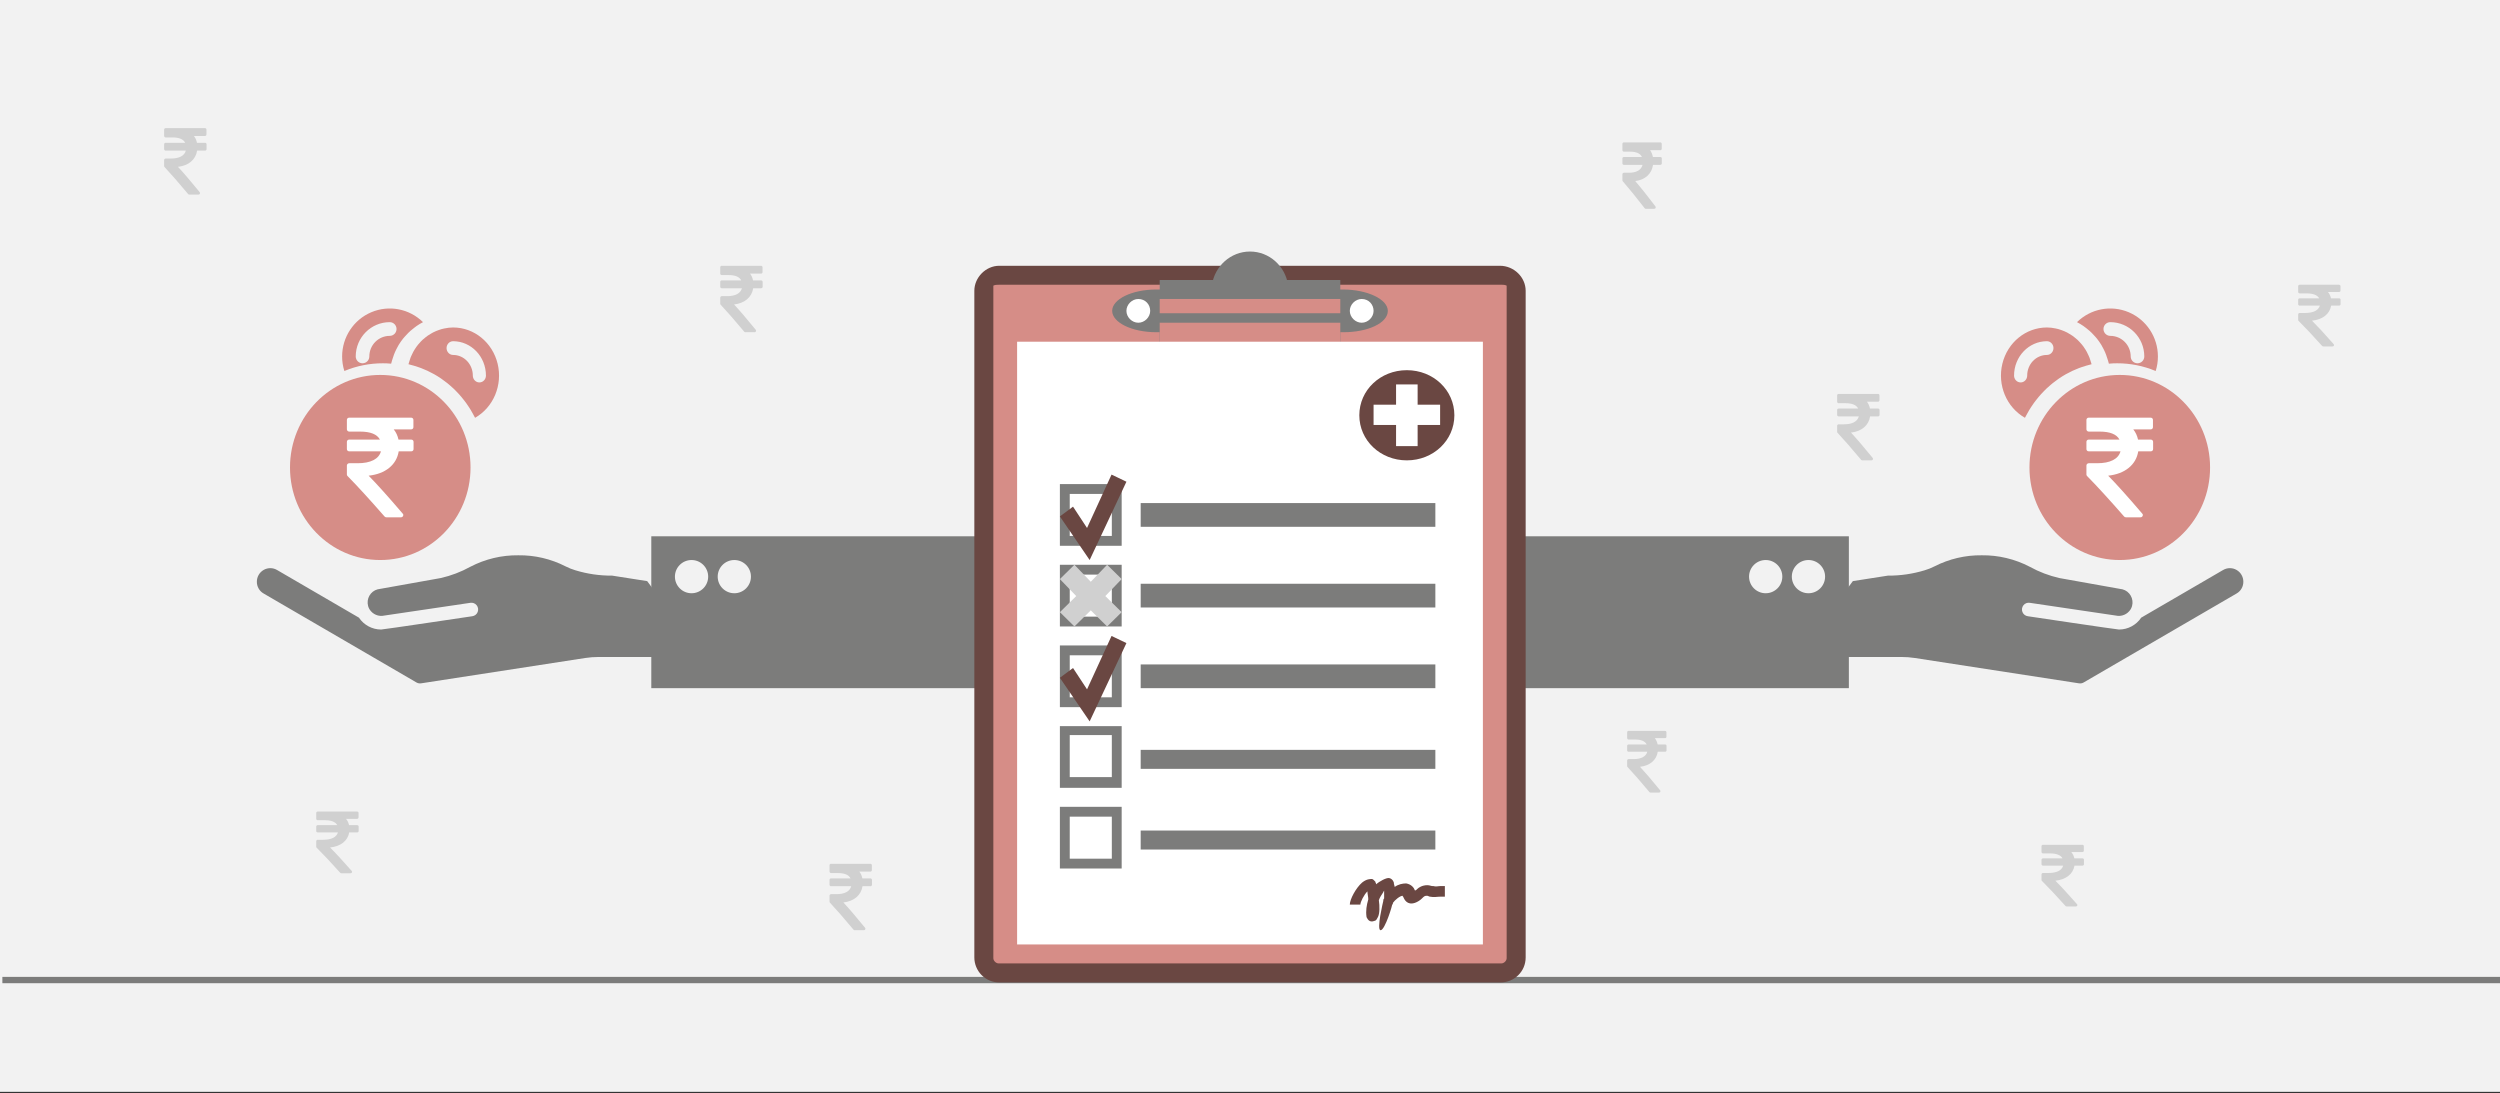 <svg width="526" height="230" xmlns="http://www.w3.org/2000/svg" xmlns:xlink="http://www.w3.org/1999/xlink" overflow="hidden"><rect width="100%" height="100%" fill="#333333" stroke="none"/><defs><clipPath id="clip0"><rect x="0" y="0" width="526" height="230"/></clipPath><clipPath id="clip1"><rect x="69" y="87" width="22" height="22"/></clipPath><clipPath id="clip2"><rect x="69" y="87" width="22" height="22"/></clipPath><clipPath id="clip3"><rect x="69" y="87" width="22" height="22"/></clipPath><clipPath id="clip4"><rect x="435" y="87" width="22" height="22"/></clipPath><clipPath id="clip5"><rect x="435" y="87" width="22" height="22"/></clipPath><clipPath id="clip6"><rect x="435" y="87" width="22" height="22"/></clipPath><clipPath id="clip7"><rect x="149" y="55" width="14" height="15"/></clipPath><clipPath id="clip8"><rect x="149" y="55" width="14" height="15"/></clipPath><clipPath id="clip9"><rect x="149" y="55" width="14" height="15"/></clipPath><clipPath id="clip10"><rect x="32" y="26" width="14" height="15"/></clipPath><clipPath id="clip11"><rect x="32" y="26" width="14" height="15"/></clipPath><clipPath id="clip12"><rect x="32" y="26" width="14" height="15"/></clipPath><clipPath id="clip13"><rect x="64" y="170" width="14" height="14"/></clipPath><clipPath id="clip14"><rect x="64" y="170" width="14" height="14"/></clipPath><clipPath id="clip15"><rect x="64" y="170" width="14" height="14"/></clipPath><clipPath id="clip16"><rect x="172" y="181" width="14" height="15"/></clipPath><clipPath id="clip17"><rect x="172" y="181" width="14" height="15"/></clipPath><clipPath id="clip18"><rect x="172" y="181" width="14" height="15"/></clipPath><clipPath id="clip19"><rect x="339" y="29" width="13" height="15"/></clipPath><clipPath id="clip20"><rect x="339" y="29" width="13" height="15"/></clipPath><clipPath id="clip21"><rect x="339" y="29" width="13" height="15"/></clipPath><clipPath id="clip22"><rect x="384" y="82" width="14" height="15"/></clipPath><clipPath id="clip23"><rect x="384" y="82" width="14" height="15"/></clipPath><clipPath id="clip24"><rect x="384" y="82" width="14" height="15"/></clipPath><clipPath id="clip25"><rect x="481" y="59" width="14" height="14"/></clipPath><clipPath id="clip26"><rect x="481" y="59" width="14" height="14"/></clipPath><clipPath id="clip27"><rect x="481" y="59" width="14" height="14"/></clipPath><clipPath id="clip28"><rect x="340" y="153" width="13" height="14"/></clipPath><clipPath id="clip29"><rect x="340" y="153" width="13" height="14"/></clipPath><clipPath id="clip30"><rect x="340" y="153" width="13" height="14"/></clipPath><clipPath id="clip31"><rect x="427" y="177" width="14" height="14"/></clipPath><clipPath id="clip32"><rect x="427" y="177" width="14" height="14"/></clipPath><clipPath id="clip33"><rect x="427" y="177" width="14" height="14"/></clipPath></defs><g clip-path="url(#clip0)"><rect x="0" y="0" width="526" height="229.667" fill="#FFFFFF"/><rect x="0" y="0" width="526" height="229.667" fill="#F2F2F2"/><path d="M0.5 206.201 526.5 206.201" stroke="#7C7C7B" stroke-width="1.333" stroke-miterlimit="8" fill="none" fill-rule="evenodd"/><path d="M0 19.472C-4.83091e-15 8.718 8.494 0 18.973 0 29.451-4.95803e-15 37.945 8.718 37.945 19.472 37.945 30.226 29.451 38.944 18.973 38.944 8.494 38.944-7.24636e-15 30.226 0 19.472Z" fill="#D68D87" fill-rule="evenodd" transform="matrix(-1.001 0 0 1 99 78.886)"/><g clip-path="url(#clip1)"><g clip-path="url(#clip2)"><g clip-path="url(#clip3)"><path d="M17.038 4.751C16.948 4.661 16.834 4.617 16.695 4.617L14.149 4.617C13.98 3.793 13.662 3.078 13.195 2.472L16.665 2.472C16.805 2.472 16.919 2.428 17.008 2.339 17.097 2.249 17.142 2.135 17.142 1.996L17.142 0.477C17.142 0.337 17.097 0.223 17.008 0.134 16.918 0.045 16.805 0 16.665 0L4.274 0C4.135 0 4.021 0.045 3.932 0.134 3.843 0.223 3.798 0.337 3.798 0.477L3.798 2.457C3.798 2.586 3.845 2.698 3.939 2.792 4.034 2.887 4.145 2.934 4.274 2.934L6.434 2.934C8.529 2.934 9.859 3.495 10.425 4.617L4.274 4.617C4.135 4.617 4.021 4.661 3.932 4.751 3.843 4.84 3.798 4.954 3.798 5.093L3.798 6.612C3.798 6.751 3.842 6.866 3.932 6.955 4.021 7.044 4.135 7.089 4.274 7.089L10.634 7.089C10.415 7.903 9.906 8.523 9.107 8.95 8.308 9.377 7.253 9.591 5.942 9.591L4.274 9.591C4.145 9.591 4.034 9.638 3.939 9.732 3.845 9.827 3.798 9.938 3.798 10.067L3.798 11.959C3.798 12.088 3.842 12.197 3.932 12.287 5.838 14.312 8.31 17.146 11.348 20.791 11.438 20.91 11.562 20.969 11.721 20.969L14.625 20.969C14.834 20.969 14.978 20.88 15.057 20.701 15.156 20.523 15.137 20.354 14.997 20.195 12.098 16.64 9.82 13.979 8.162 12.212 9.849 12.014 11.22 11.467 12.272 10.574 13.324 9.681 13.965 8.519 14.193 7.089L16.695 7.089C16.834 7.089 16.948 7.044 17.038 6.955 17.127 6.866 17.172 6.752 17.172 6.613L17.172 5.094C17.172 4.954 17.127 4.84 17.038 4.751Z" fill="#FFFFFF" transform="matrix(1.049 0 0 1 69 87.873)"/></g></g></g><path d="M1.806 4.029C2.091 4.241 2.361 4.462 2.624 4.693 2.791 4.836 2.95 4.989 3.107 5.146 3.366 5.399 3.609 5.665 3.845 5.94 3.968 6.084 4.097 6.22 4.215 6.372 4.547 6.794 4.854 7.237 5.132 7.697 5.194 7.801 5.245 7.912 5.305 8.018 5.519 8.399 5.718 8.79 5.895 9.194 5.969 9.364 6.038 9.536 6.103 9.71 6.246 10.082 6.373 10.462 6.483 10.848 6.531 11.017 6.583 11.183 6.626 11.353 6.646 11.438 6.677 11.519 6.696 11.606L6.764 11.606C7.31 11.554 7.865 11.529 8.423 11.529 11.172 11.524 13.896 12.062 16.441 13.116L16.531 13.152C16.846 12.162 17.004 11.127 17 10.087 16.996 6.026 14.581 2.363 10.871 0.79 7.162-0.784 2.879 0.038 0 2.875 0.454 3.111 0.894 3.374 1.316 3.664 1.485 3.777 1.642 3.905 1.806 4.029ZM6.993 2.875C10.938 2.88 14.136 6.106 14.141 10.087 14.141 10.883 13.501 11.529 12.711 11.529 11.922 11.529 11.282 10.883 11.282 10.087 11.282 7.697 9.362 5.76 6.993 5.76 6.204 5.76 5.564 5.114 5.564 4.317 5.564 3.521 6.204 2.875 6.993 2.875Z" fill="#D68D87" fill-rule="evenodd" transform="matrix(-1.001 0 0 1 89 64.906)"/><path d="M5.041 19.006C5.069 18.951 5.103 18.898 5.129 18.841 5.226 18.647 5.334 18.461 5.437 18.27 5.604 17.959 5.774 17.65 5.956 17.348 6.079 17.145 6.209 16.949 6.335 16.751 6.518 16.472 6.703 16.196 6.896 15.925 7.034 15.727 7.183 15.535 7.329 15.348 7.528 15.09 7.732 14.836 7.94 14.588 8.098 14.402 8.257 14.219 8.418 14.037 8.638 13.795 8.862 13.56 9.092 13.329 9.26 13.16 9.425 12.991 9.598 12.828 9.843 12.596 10.096 12.375 10.351 12.157 10.522 12.012 10.689 11.859 10.864 11.723 11.153 11.492 11.45 11.275 11.75 11.06 11.905 10.949 12.055 10.83 12.212 10.723 12.675 10.409 13.148 10.112 13.635 9.837 14.092 9.579 14.556 9.344 15.027 9.123 15.18 9.052 15.336 8.992 15.491 8.923 15.812 8.779 16.134 8.644 16.457 8.52 16.644 8.449 16.835 8.389 17.024 8.323 17.325 8.219 17.627 8.118 17.932 8.034 18.133 7.975 18.336 7.921 18.54 7.869 18.705 7.828 18.866 7.775 19.031 7.737 19.031 7.713 19.031 7.687 19.019 7.662 18.986 7.527 18.938 7.399 18.899 7.264 18.812 6.956 18.72 6.65 18.605 6.353 18.543 6.192 18.467 6.035 18.395 5.877 18.282 5.622 18.165 5.367 18.031 5.123 17.943 4.963 17.846 4.808 17.755 4.651 17.617 4.425 17.468 4.203 17.311 3.988 17.202 3.844 17.087 3.699 16.97 3.554 16.802 3.351 16.625 3.154 16.442 2.964 16.315 2.835 16.189 2.703 16.055 2.579 15.857 2.396 15.641 2.225 15.433 2.058 15.295 1.952 15.157 1.84 15.019 1.741 14.776 1.571 14.519 1.421 14.26 1.273 14.132 1.201 14.009 1.119 13.877 1.051 13.475 0.846 13.059 0.671 12.635 0.526 12.268 0.39 11.89 0.284 11.507 0.21 10.897 0.074 10.276 0.004 9.653 0 5.237 0.004 1.386 3.143 0.299 7.626-0.789 12.109 1.164 16.794 5.041 19.006ZM9.653 2.891C10.415 2.891 11.033 3.538 11.033 4.337 11.033 5.135 10.415 5.782 9.653 5.782 7.367 5.782 5.513 7.724 5.513 10.119 5.513 10.917 4.896 11.564 4.134 11.564 3.372 11.564 2.754 10.917 2.754 10.119 2.759 6.129 5.844 2.896 9.653 2.891Z" fill="#D68D87" fill-rule="evenodd" transform="matrix(-1.001 0 0 1 105 68.9)"/><path d="M19.182 4.281 11.822 5.436 0 21.399 22.063 21.399C22.994 21.399 23.924 21.47 24.844 21.611L59.303 26.936C59.642 26.999 59.992 26.941 60.292 26.773L92.45 8.038C93.331 7.533 93.871 6.587 93.864 5.565 93.865 4.544 93.325 3.6 92.448 3.09 91.571 2.58 90.491 2.582 89.616 3.096L72.405 13.126C71.361 14.684 69.619 15.618 67.755 15.622L67.741 15.622C67.273 15.622 48.599 12.826 48.599 12.826 48.088 12.765 47.65 12.429 47.455 11.948 47.26 11.467 47.34 10.918 47.663 10.513 47.986 10.109 48.502 9.914 49.009 10.005L67.024 12.676C68.254 12.973 69.533 12.438 70.193 11.351L70.201 11.351 70.201 11.34C70.325 11.13 70.42 10.904 70.483 10.668 70.68 9.935 70.579 9.155 70.204 8.498 69.83 7.84 69.21 7.361 68.484 7.165L55.232 4.794C53.051 4.301 50.949 3.5 48.988 2.415 45.874 0.789 42.41-0.04 38.904 0.002 35.459-0.042 32.055 0.756 28.983 2.328 28.319 2.669 27.625 2.947 26.911 3.157 24.405 3.923 21.8 4.301 19.182 4.281Z" fill="#7C7C7B" fill-rule="evenodd" transform="matrix(-1.001 0 0 1 148 116.831)"/><rect x="0" y="0" width="76.889" height="31.954" fill="#7C7C7B" transform="matrix(-1.001 0 0 1 214 112.836)"/><path d="M0 3.495C-8.89904e-16 1.565 1.565 0 3.495 0 5.425 -8.89904e-16 6.99 1.565 6.99 3.495 6.99 5.425 5.425 6.99 3.495 6.99 1.565 6.99-1.33486e-15 5.425 0 3.495Z" fill="#F2F2F2" fill-rule="evenodd" transform="matrix(-1.001 0 0 1 149 117.829)"/><path d="M0 3.495C-8.89904e-16 1.565 1.565 0 3.495 0 5.425 -8.89904e-16 6.99 1.565 6.99 3.495 6.99 5.425 5.425 6.99 3.495 6.99 1.565 6.99-1.33486e-15 5.425 0 3.495Z" fill="#F2F2F2" fill-rule="evenodd" transform="matrix(-1.001 0 0 1 158 117.829)"/><path d="M427 98.358C427 87.603 435.507 78.886 446 78.886 456.493 78.886 465 87.603 465 98.358 465 109.111 456.493 117.829 446 117.829 435.507 117.829 427 109.111 427 98.358Z" fill="#D68D87" fill-rule="evenodd"/><g clip-path="url(#clip4)"><g clip-path="url(#clip5)"><g clip-path="url(#clip6)"><path d="M17.038 4.751C16.948 4.661 16.834 4.617 16.695 4.617L14.149 4.617C13.98 3.793 13.662 3.078 13.195 2.472L16.665 2.472C16.805 2.472 16.919 2.428 17.008 2.339 17.097 2.249 17.142 2.135 17.142 1.996L17.142 0.477C17.142 0.337 17.097 0.223 17.008 0.134 16.918 0.045 16.805 0 16.665 0L4.274 0C4.135 0 4.021 0.045 3.932 0.134 3.843 0.223 3.798 0.337 3.798 0.477L3.798 2.457C3.798 2.586 3.845 2.698 3.939 2.792 4.034 2.887 4.145 2.934 4.274 2.934L6.434 2.934C8.529 2.934 9.859 3.495 10.425 4.617L4.274 4.617C4.135 4.617 4.021 4.661 3.932 4.751 3.843 4.84 3.798 4.954 3.798 5.093L3.798 6.612C3.798 6.751 3.842 6.866 3.932 6.955 4.021 7.044 4.135 7.089 4.274 7.089L10.634 7.089C10.415 7.903 9.906 8.523 9.107 8.95 8.308 9.377 7.253 9.591 5.942 9.591L4.274 9.591C4.145 9.591 4.034 9.638 3.939 9.732 3.845 9.827 3.798 9.938 3.798 10.067L3.798 11.959C3.798 12.088 3.842 12.197 3.932 12.287 5.838 14.312 8.31 17.146 11.348 20.791 11.438 20.91 11.562 20.969 11.721 20.969L14.625 20.969C14.834 20.969 14.978 20.88 15.057 20.701 15.156 20.523 15.137 20.354 14.997 20.195 12.098 16.64 9.82 13.979 8.162 12.212 9.849 12.014 11.22 11.467 12.272 10.574 13.324 9.681 13.965 8.519 14.193 7.089L16.695 7.089C16.834 7.089 16.948 7.044 17.038 6.955 17.127 6.866 17.172 6.752 17.172 6.613L17.172 5.094C17.172 4.954 17.127 4.84 17.038 4.751Z" fill="#FFFFFF" transform="matrix(1.049 0 0 1 435 87.873)"/></g></g></g><path d="M438.808 68.934C439.094 69.147 439.365 69.368 439.628 69.599 439.795 69.742 439.955 69.895 440.112 70.052 440.371 70.305 440.615 70.571 440.851 70.846 440.974 70.99 441.103 71.126 441.221 71.278 441.553 71.7 441.861 72.142 442.139 72.603 442.202 72.707 442.252 72.818 442.312 72.924 442.527 73.305 442.726 73.696 442.904 74.1 442.978 74.27 443.047 74.442 443.111 74.616 443.255 74.989 443.382 75.368 443.492 75.754 443.541 75.923 443.592 76.089 443.636 76.259 443.655 76.344 443.687 76.425 443.706 76.512L443.774 76.512C444.321 76.46 444.876 76.435 445.435 76.435 448.188 76.43 450.917 76.968 453.464 78.022L453.555 78.058C453.87 77.068 454.029 76.033 454.024 74.993 454.02 70.932 451.602 67.269 447.887 65.696 444.172 64.121 439.883 64.943 437 67.781 437.455 68.017 437.896 68.28 438.318 68.57 438.487 68.682 438.645 68.811 438.808 68.934ZM444.003 67.781C447.954 67.786 451.156 71.011 451.161 74.993 451.161 75.789 450.52 76.435 449.73 76.435 448.939 76.435 448.298 75.789 448.298 74.993 448.298 72.603 446.375 70.666 444.003 70.666 443.213 70.666 442.572 70.02 442.572 69.223 442.572 68.427 443.213 67.781 444.003 67.781Z" fill="#D68D87" fill-rule="evenodd"/><path d="M426.049 87.906C426.076 87.851 426.11 87.798 426.137 87.742 426.234 87.547 426.342 87.361 426.445 87.171 426.613 86.859 426.783 86.55 426.965 86.248 427.088 86.045 427.218 85.849 427.345 85.651 427.528 85.372 427.712 85.096 427.906 84.826 428.044 84.627 428.193 84.435 428.34 84.248 428.539 83.99 428.743 83.736 428.952 83.488 429.11 83.302 429.269 83.119 429.43 82.938 429.65 82.695 429.875 82.46 430.105 82.23 430.273 82.06 430.439 81.891 430.612 81.728 430.857 81.496 431.11 81.275 431.366 81.057 431.537 80.913 431.705 80.76 431.88 80.623 432.169 80.392 432.467 80.175 432.767 79.96 432.922 79.849 433.072 79.73 433.23 79.623 433.693 79.31 434.167 79.012 434.654 78.737 435.112 78.48 435.578 78.244 436.049 78.023 436.202 77.952 436.359 77.892 436.513 77.823 436.835 77.679 437.157 77.544 437.481 77.42 437.668 77.35 437.859 77.289 438.048 77.223 438.35 77.12 438.652 77.019 438.958 76.935 439.16 76.875 439.363 76.822 439.567 76.769 439.732 76.728 439.893 76.675 440.059 76.637 440.059 76.613 440.059 76.587 440.047 76.563 440.014 76.427 439.965 76.299 439.926 76.164 439.839 75.856 439.747 75.55 439.632 75.253 439.57 75.092 439.494 74.935 439.422 74.778 439.309 74.522 439.191 74.267 439.057 74.023 438.969 73.863 438.872 73.708 438.781 73.552 438.643 73.325 438.494 73.103 438.336 72.888 438.227 72.744 438.112 72.599 437.994 72.455 437.826 72.251 437.65 72.054 437.465 71.865 437.338 71.735 437.212 71.603 437.079 71.479 436.88 71.296 436.664 71.125 436.455 70.958 436.317 70.852 436.179 70.74 436.041 70.641 435.797 70.471 435.54 70.321 435.281 70.174 435.152 70.102 435.029 70.019 434.897 69.951 434.494 69.746 434.078 69.571 433.653 69.426 433.285 69.29 432.908 69.184 432.524 69.11 431.913 68.974 431.291 68.904 430.667 68.9 426.245 68.904 422.388 72.043 421.299 76.526 420.209 81.009 422.166 85.695 426.049 87.906ZM430.667 71.791C431.43 71.791 432.049 72.438 432.049 73.237 432.049 74.035 431.43 74.682 430.667 74.682 428.378 74.682 426.521 76.624 426.521 79.019 426.521 79.817 425.903 80.464 425.14 80.464 424.376 80.464 423.758 79.817 423.758 79.019 423.763 75.029 426.853 71.796 430.667 71.791Z" fill="#D68D87" fill-rule="evenodd"/><path d="M397.21 121.112 389.839 122.266 378 138.23 400.095 138.23C401.028 138.23 401.958 138.301 402.88 138.442L437.389 143.767C437.728 143.83 438.079 143.772 438.38 143.603L470.584 124.869C471.466 124.363 472.007 123.417 472 122.396 472.001 121.375 471.46 120.431 470.582 119.921 469.704 119.411 468.622 119.413 467.746 119.926L450.51 129.956C449.465 131.514 447.72 132.449 445.854 132.453L445.839 132.453C445.37 132.453 426.67 129.657 426.67 129.657 426.158 129.596 425.719 129.26 425.524 128.779 425.329 128.298 425.409 127.748 425.733 127.344 426.056 126.94 426.572 126.745 427.08 126.835L445.122 129.507C446.353 129.804 447.633 129.269 448.295 128.182L448.302 128.182 448.302 128.17C448.427 127.961 448.522 127.734 448.585 127.498 448.782 126.766 448.681 125.985 448.306 125.329 447.931 124.671 447.311 124.192 446.584 123.996L433.312 121.625C431.128 121.131 429.023 120.33 427.059 119.246 423.94 117.619 420.471 116.791 416.96 116.832 413.511 116.789 410.102 117.587 407.025 119.159 406.36 119.5 405.665 119.777 404.95 119.988 402.441 120.753 399.831 121.132 397.21 121.112Z" fill="#7C7C7B" fill-rule="evenodd"/><rect x="312" y="112.836" width="77" height="31.954" fill="#7C7C7B"/><path d="M377 121.324C377 119.394 378.567 117.829 380.5 117.829 382.433 117.829 384 119.394 384 121.324 384 123.254 382.433 124.819 380.5 124.819 378.567 124.819 377 123.254 377 121.324Z" fill="#F2F2F2" fill-rule="evenodd"/><path d="M368 121.324C368 119.394 369.567 117.829 371.5 117.829 373.433 117.829 375 119.394 375 121.324 375 123.254 373.433 124.819 371.5 124.819 369.567 124.819 368 123.254 368 121.324Z" fill="#F2F2F2" fill-rule="evenodd"/><path d="M321 201.436C321 204.444 318.568 206.7 315.761 206.7L210.239 206.7C207.245 206.7 205 204.257 205 201.436L205 61.183C205 58.363 207.432 55.919 210.239 55.919L315.574 55.919C318.568 55.919 321 58.363 321 61.183L321 201.436Z" fill="#6A4742" fill-rule="evenodd"/><path d="M316.061 59.913 210.127 59.913C209.751 59.913 209.376 59.913 209 60.096L209 201.608C209 202.157 209.563 202.706 210.127 202.706L315.873 202.706C316.437 202.706 317 202.157 317 201.608L317 60.096C316.625 59.913 316.249 59.913 316.061 59.913Z" fill="#D68D87" fill-rule="evenodd"/><path d="M292 65.405C292 67.998 287.724 69.899 282.705 69.899L243.295 69.899C238.09 69.899 234 67.825 234 65.405 234 62.986 238.09 60.912 243.295 60.912L282.519 60.912C287.724 60.912 292 62.986 292 65.405Z" fill="#7C7C7B" fill-rule="evenodd"/><path d="M242 65.405C242 66.737 240.834 67.902 239.5 67.902 238.167 67.902 237 66.737 237 65.405 237 64.074 238.167 62.909 239.5 62.909 241 62.909 242 64.074 242 65.405Z" fill="#FFFFFF" fill-rule="evenodd"/><path d="M241 65.405C241 66.261 240.357 66.903 239.5 66.903 238.643 66.903 238 66.261 238 65.405 238 64.549 238.643 63.907 239.5 63.907 240.357 64.121 241 64.763 241 65.405Z" fill="#FFFFFF" fill-rule="evenodd"/><path d="M289 65.405C289 66.737 287.834 67.902 286.5 67.902 285.167 67.902 284 66.737 284 65.405 284 64.074 285.167 62.909 286.5 62.909 288 62.909 289 64.074 289 65.405Z" fill="#FFFFFF" fill-rule="evenodd"/><path d="M288 65.405C288 66.261 287.357 66.903 286.5 66.903 285.643 66.903 285 66.261 285 65.405 285 64.549 285.643 63.907 286.5 63.907 287.357 64.121 288 64.763 288 65.405Z" fill="#FFFFFF" fill-rule="evenodd"/><path d="M271 59.913C270.415 56.03 267.098 52.923 263 52.923 258.903 52.923 255.585 56.03 255 59.913L271 59.913Z" fill="#7C7C7B" fill-rule="evenodd"/><path d="M244 58.915 282 58.915 282 72.894 244 72.894Z" fill="#7C7C7B" fill-rule="evenodd"/><path d="M244 62.909 282 62.909 282 65.905 244 65.905Z" fill="#D68D87" fill-rule="evenodd"/><path d="M244 67.902 282 67.902 282 72.894 244 72.894Z" fill="#D68D87" fill-rule="evenodd"/><path d="M214 71.896 312 71.896 312 198.712 214 198.712Z" fill="#FFFFFF" fill-rule="evenodd"/><path d="M306 87.373C306 92.664 301.577 96.86 296 96.86 290.423 96.86 286 92.664 286 87.373 286 82.083 290.423 77.887 296 77.887 301.577 77.887 306 82.083 306 87.373Z" fill="#6A4742" fill-rule="evenodd"/><path d="M303 85.148 298.268 85.148 298.268 80.883 293.732 80.883 293.732 85.148 289 85.148 289 89.413 293.732 89.413 293.732 93.864 298.268 93.864 298.268 89.413 303 89.413Z" fill="#FFFFFF" fill-rule="evenodd"/><path d="M236 114.834 223 114.834 223 101.852 236 101.852 236 114.834ZM225.073 112.764 233.928 112.764 233.928 103.922 225.073 103.922 225.073 112.764Z" fill="#7C7C7B" fill-rule="evenodd"/><path d="M240 105.847 302 105.847 302 110.84 240 110.84Z" fill="#7C7C7B" fill-rule="evenodd"/><path d="M236 131.809 223 131.809 223 118.828 236 118.828 236 131.809ZM225.073 129.74 233.928 129.74 233.928 120.897 225.073 120.897 225.073 129.74Z" fill="#7C7C7B" fill-rule="evenodd"/><path d="M240 122.822 302 122.822 302 127.815 240 127.815Z" fill="#7C7C7B" fill-rule="evenodd"/><path d="M236 148.785 223 148.785 223 135.803 236 135.803 236 148.785ZM225.073 146.715 233.928 146.715 233.928 137.873 225.073 137.873 225.073 146.715Z" fill="#7C7C7B" fill-rule="evenodd"/><path d="M240 139.797 302 139.797 302 144.79 240 144.79Z" fill="#7C7C7B" fill-rule="evenodd"/><path d="M236 165.76 223 165.76 223 152.779 236 152.779 236 165.76ZM225.073 163.502 233.928 163.502 233.928 154.66 225.073 154.66 225.073 163.502Z" fill="#7C7C7B" fill-rule="evenodd"/><path d="M240 157.771 302 157.771 302 161.766 240 161.766Z" fill="#7C7C7B" fill-rule="evenodd"/><path d="M236 182.735 223 182.735 223 169.754 236 169.754 236 182.735ZM225.073 180.666 233.928 180.666 233.928 171.824 225.073 171.824 225.073 180.666Z" fill="#7C7C7B" fill-rule="evenodd"/><path d="M240 174.747 302 174.747 302 178.741 240 178.741Z" fill="#7C7C7B" fill-rule="evenodd"/><path d="M229.263 117.829 223 108.655 225.763 106.596 228.711 111.089 233.868 99.855 237 101.353Z" fill="#6A4742" fill-rule="evenodd"/><path d="M236 121.838 232.941 118.828 229.5 122.402 226.059 118.828 223 121.838 226.441 125.413 223 128.799 226.059 131.809 229.5 128.423 232.941 131.809 236 128.799 232.559 125.413Z" fill="#D0D0D0" fill-rule="evenodd"/><path d="M229.263 151.78 223 142.606 225.763 140.546 228.711 145.04 233.868 133.806 237 135.304Z" fill="#6A4742" fill-rule="evenodd"/><path d="M290.482 195.717C289.556 195.717 291.037 189.586 291.037 189.586 291.037 189.401 291.037 189.215 291.222 189.029 291.222 188.843 291.222 188.286 291.222 187.357 291.222 187.543 291.037 187.543 291.037 187.729 290.667 188.286 290.296 188.843 290.111 189.401 290.296 190.701 290.296 192.187 289.926 192.93 289.556 193.487 289.741 193.673 288.815 193.859 287.889 194.045 287.518 192.93 287.518 192.93 287.333 191.63 287.518 190.515 287.889 189.215 287.889 188.657 287.704 188.1 287.704 187.543 286.963 188.286 286.222 189.772 286.222 190.329L284 190.329C284 189.215 285.296 186.8 286.593 185.685 287.518 184.942 288.259 184.942 288.63 184.942 288.63 184.942 288.815 184.942 289 185.128 289.185 185.314 289.37 185.499 289.37 185.499 289.37 185.685 289.556 185.871 289.556 186.057 290.111 185.499 291.778 184.571 292.333 184.756 293.074 184.942 293.259 185.685 293.259 185.685 293.259 186.057 293.445 186.428 293.445 186.614 294.185 186.057 295.111 185.871 295.852 185.871 296.963 186.057 297.518 186.8 297.704 187.357 297.704 187.357 297.704 187.357 297.704 187.357 297.889 187.357 298.074 187.171 298.259 186.986 298.445 186.8 299.185 186.243 300.296 186.243 300.852 186.243 301.037 186.428 301.407 186.428 301.407 186.428 301.407 186.428 301.593 186.428 302.148 186.614 302.519 186.428 303.074 186.428 303.445 186.428 303.63 186.428 304 186.428L304 188.657C303.63 188.657 303.445 188.657 303.074 188.657 302.334 188.657 301.778 188.843 300.852 188.657 300.667 188.657 300.482 188.472 300.296 188.472 300.111 188.472 300.111 188.472 300.111 188.472 299.741 188.472 299.556 188.657 299.185 189.029 298.815 189.401 298.259 189.772 297.704 189.958 296.037 190.515 295.482 189.215 295.296 188.843 295.296 188.657 295.111 188.657 295.111 188.472 294.556 188.472 293.445 189.401 293.074 189.958 293.074 190.144 293.074 190.329 292.889 190.329 293.074 190.144 291.407 195.717 290.482 195.717Z" fill="#6A4742" fill-rule="evenodd"/><g clip-path="url(#clip7)"><g clip-path="url(#clip8)"><g clip-path="url(#clip9)"><path d="M11.358 3.167C11.299 3.108 11.223 3.078 11.13 3.078L9.432 3.078C9.32 2.529 9.108 2.052 8.797 1.648L11.11 1.648C11.203 1.648 11.279 1.618 11.339 1.559 11.398 1.499 11.428 1.423 11.428 1.331L11.428 0.318C11.428 0.225 11.398 0.149 11.339 0.089 11.279 0.03 11.203 0 11.11 0L2.85 0C2.757 0 2.681 0.03 2.621 0.089 2.562 0.149 2.532 0.225 2.532 0.318L2.532 1.638C2.532 1.724 2.563 1.799 2.626 1.862 2.689 1.924 2.764 1.956 2.85 1.956L4.289 1.956C5.686 1.956 6.573 2.33 6.95 3.078L2.85 3.078C2.757 3.078 2.681 3.107 2.621 3.167 2.562 3.227 2.532 3.303 2.532 3.395L2.532 4.408C2.532 4.501 2.562 4.577 2.621 4.636 2.681 4.696 2.757 4.726 2.85 4.726L7.089 4.726C6.944 5.269 6.604 5.682 6.071 5.967 5.538 6.252 4.835 6.394 3.962 6.394L2.85 6.394C2.764 6.394 2.689 6.425 2.626 6.488 2.563 6.551 2.532 6.626 2.532 6.712L2.532 7.973C2.532 8.059 2.562 8.132 2.621 8.191 3.892 9.541 5.54 11.431 7.566 13.861 7.625 13.94 7.708 13.98 7.814 13.98L9.75 13.98C9.889 13.98 9.985 13.92 10.038 13.801 10.104 13.682 10.091 13.569 9.998 13.463 8.066 11.094 6.546 9.32 5.441 8.141 6.566 8.009 7.48 7.645 8.181 7.049 8.883 6.454 9.31 5.679 9.462 4.726L11.13 4.726C11.223 4.726 11.299 4.696 11.358 4.637 11.418 4.577 11.448 4.501 11.448 4.408L11.448 3.396C11.448 3.303 11.418 3.227 11.358 3.167Z" fill="#D0D0D0" transform="matrix(1.001 0 0 1 149 55.919)"/></g></g></g><g clip-path="url(#clip10)"><g clip-path="url(#clip11)"><g clip-path="url(#clip12)"><path d="M11.358 3.167C11.299 3.108 11.223 3.078 11.13 3.078L9.432 3.078C9.32 2.529 9.108 2.052 8.797 1.648L11.11 1.648C11.203 1.648 11.279 1.618 11.339 1.559 11.398 1.499 11.428 1.423 11.428 1.331L11.428 0.318C11.428 0.225 11.398 0.149 11.339 0.089 11.279 0.03 11.203 0 11.11 0L2.85 0C2.757 0 2.681 0.03 2.621 0.089 2.562 0.149 2.532 0.225 2.532 0.318L2.532 1.638C2.532 1.724 2.563 1.799 2.626 1.862 2.689 1.924 2.764 1.956 2.85 1.956L4.289 1.956C5.686 1.956 6.573 2.33 6.95 3.078L2.85 3.078C2.757 3.078 2.681 3.107 2.621 3.167 2.562 3.227 2.532 3.303 2.532 3.395L2.532 4.408C2.532 4.501 2.562 4.577 2.621 4.636 2.681 4.696 2.757 4.726 2.85 4.726L7.089 4.726C6.944 5.269 6.604 5.682 6.071 5.967 5.538 6.252 4.835 6.394 3.962 6.394L2.85 6.394C2.764 6.394 2.689 6.425 2.626 6.488 2.563 6.551 2.532 6.626 2.532 6.712L2.532 7.973C2.532 8.059 2.562 8.132 2.621 8.191 3.892 9.541 5.54 11.431 7.566 13.861 7.625 13.94 7.708 13.98 7.814 13.98L9.75 13.98C9.889 13.98 9.985 13.92 10.038 13.801 10.104 13.682 10.091 13.569 9.998 13.463 8.066 11.094 6.546 9.32 5.441 8.141 6.566 8.009 7.48 7.645 8.181 7.049 8.883 6.454 9.31 5.679 9.462 4.726L11.13 4.726C11.223 4.726 11.299 4.696 11.358 4.637 11.418 4.577 11.448 4.501 11.448 4.408L11.448 3.396C11.448 3.303 11.418 3.227 11.358 3.167Z" fill="#D0D0D0" transform="matrix(1.001 0 0 1 32 26.961)"/></g></g></g><g clip-path="url(#clip13)"><g clip-path="url(#clip14)"><g clip-path="url(#clip15)"><path d="M10.547 2.941C10.492 2.886 10.421 2.858 10.335 2.858L8.759 2.858C8.654 2.348 8.457 1.905 8.169 1.53L10.317 1.53C10.403 1.53 10.473 1.503 10.529 1.448 10.584 1.392 10.611 1.322 10.611 1.236L10.611 0.295C10.611 0.209 10.584 0.138 10.529 0.083 10.473 0.028 10.403 0 10.317 0L2.646 0C2.56 0 2.489 0.028 2.434 0.083 2.379 0.138 2.351 0.209 2.351 0.295L2.351 1.521C2.351 1.601 2.38 1.67 2.439 1.729 2.497 1.787 2.566 1.816 2.646 1.816L3.983 1.816C5.28 1.816 6.103 2.163 6.454 2.858L2.646 2.858C2.56 2.858 2.489 2.886 2.434 2.941 2.379 2.996 2.351 3.067 2.351 3.153L2.351 4.093C2.351 4.179 2.379 4.25 2.434 4.305 2.489 4.361 2.56 4.388 2.646 4.388L6.583 4.388C6.448 4.892 6.133 5.276 5.638 5.541 5.143 5.805 4.49 5.937 3.679 5.937L2.646 5.937C2.566 5.937 2.497 5.966 2.439 6.025 2.38 6.083 2.351 6.152 2.351 6.232L2.351 7.403C2.351 7.483 2.379 7.551 2.434 7.606 3.614 8.86 5.144 10.614 7.025 12.87 7.081 12.944 7.157 12.981 7.256 12.981L9.054 12.981C9.183 12.981 9.272 12.926 9.321 12.815 9.382 12.704 9.37 12.6 9.284 12.502 7.489 10.301 6.079 8.654 5.052 7.56 6.097 7.437 6.945 7.099 7.597 6.546 8.248 5.993 8.645 5.273 8.786 4.388L10.335 4.388C10.421 4.388 10.492 4.361 10.547 4.305 10.602 4.25 10.63 4.18 10.63 4.094L10.63 3.153C10.63 3.067 10.602 2.996 10.547 2.941Z" fill="#D0D0D0" transform="matrix(1.078 0 0 1 64 170.753)"/></g></g></g><g clip-path="url(#clip16)"><g clip-path="url(#clip17)"><g clip-path="url(#clip18)"><path d="M11.358 3.167C11.299 3.108 11.223 3.078 11.13 3.078L9.432 3.078C9.32 2.529 9.108 2.052 8.797 1.648L11.11 1.648C11.203 1.648 11.279 1.618 11.339 1.559 11.398 1.499 11.428 1.423 11.428 1.331L11.428 0.318C11.428 0.225 11.398 0.149 11.339 0.089 11.279 0.03 11.203 0 11.11 0L2.85 0C2.757 0 2.681 0.03 2.621 0.089 2.562 0.149 2.532 0.225 2.532 0.318L2.532 1.638C2.532 1.724 2.563 1.799 2.626 1.862 2.689 1.924 2.764 1.956 2.85 1.956L4.289 1.956C5.686 1.956 6.573 2.33 6.95 3.078L2.85 3.078C2.757 3.078 2.681 3.107 2.621 3.167 2.562 3.227 2.532 3.303 2.532 3.395L2.532 4.408C2.532 4.501 2.562 4.577 2.621 4.636 2.681 4.696 2.757 4.726 2.85 4.726L7.089 4.726C6.944 5.269 6.604 5.682 6.071 5.967 5.538 6.252 4.835 6.394 3.962 6.394L2.85 6.394C2.764 6.394 2.689 6.425 2.626 6.488 2.563 6.551 2.532 6.626 2.532 6.712L2.532 7.973C2.532 8.059 2.562 8.132 2.621 8.191 3.892 9.541 5.54 11.431 7.566 13.861 7.625 13.94 7.708 13.98 7.814 13.98L9.75 13.98C9.889 13.98 9.985 13.92 10.038 13.801 10.104 13.682 10.091 13.569 9.998 13.463 8.066 11.094 6.546 9.32 5.441 8.141 6.566 8.009 7.48 7.645 8.181 7.049 8.883 6.454 9.31 5.679 9.462 4.726L11.13 4.726C11.223 4.726 11.299 4.696 11.358 4.637 11.418 4.577 11.448 4.501 11.448 4.408L11.448 3.396C11.448 3.303 11.418 3.227 11.358 3.167Z" fill="#D0D0D0" transform="matrix(1.001 0 0 1 172 181.737)"/></g></g></g><g clip-path="url(#clip19)"><g clip-path="url(#clip20)"><g clip-path="url(#clip21)"><path d="M10.562 2.945C10.507 2.89 10.436 2.862 10.35 2.862L8.771 2.862C8.667 2.351 8.47 1.908 8.18 1.533L10.332 1.533C10.418 1.533 10.489 1.505 10.544 1.45 10.599 1.394 10.627 1.324 10.627 1.237L10.627 0.295C10.627 0.209 10.599 0.139 10.544 0.083 10.489 0.028 10.418 0 10.332 0L2.65 0C2.564 0 2.493 0.028 2.437 0.083 2.382 0.138 2.354 0.209 2.354 0.295L2.354 1.523C2.354 1.603 2.384 1.673 2.442 1.731 2.501 1.79 2.57 1.819 2.65 1.819L3.989 1.819C5.287 1.819 6.112 2.166 6.463 2.862L2.65 2.862C2.564 2.862 2.493 2.89 2.437 2.945 2.382 3.001 2.354 3.071 2.354 3.157L2.354 4.099C2.354 4.185 2.382 4.256 2.437 4.312 2.493 4.367 2.564 4.395 2.65 4.395L6.592 4.395C6.457 4.899 6.141 5.284 5.646 5.549 5.15 5.813 4.496 5.946 3.684 5.946L2.65 5.946C2.57 5.946 2.501 5.975 2.442 6.034 2.384 6.092 2.354 6.161 2.354 6.241L2.354 7.414C2.354 7.494 2.382 7.562 2.437 7.617 3.619 8.873 5.152 10.63 7.035 12.889 7.091 12.963 7.168 13 7.266 13L9.067 13C9.196 13 9.285 12.945 9.334 12.834 9.396 12.723 9.384 12.618 9.297 12.52 7.5 10.316 6.088 8.666 5.06 7.571 6.106 7.448 6.956 7.109 7.608 6.555 8.26 6.001 8.657 5.281 8.799 4.395L10.35 4.395C10.436 4.395 10.507 4.367 10.562 4.312 10.618 4.256 10.646 4.186 10.646 4.099L10.646 3.158C10.646 3.071 10.618 3.001 10.562 2.945Z" fill="#D0D0D0" transform="matrix(1 0 0 1.075 339 29.957)"/></g></g></g><g clip-path="url(#clip22)"><g clip-path="url(#clip23)"><g clip-path="url(#clip24)"><path d="M11.358 3.167C11.299 3.108 11.223 3.078 11.13 3.078L9.432 3.078C9.32 2.529 9.108 2.052 8.797 1.648L11.11 1.648C11.203 1.648 11.279 1.618 11.339 1.559 11.398 1.499 11.428 1.423 11.428 1.331L11.428 0.318C11.428 0.225 11.398 0.149 11.339 0.089 11.279 0.03 11.203 0 11.11 0L2.85 0C2.757 0 2.681 0.03 2.621 0.089 2.562 0.149 2.532 0.225 2.532 0.318L2.532 1.638C2.532 1.724 2.563 1.799 2.626 1.862 2.689 1.924 2.764 1.956 2.85 1.956L4.289 1.956C5.686 1.956 6.573 2.33 6.95 3.078L2.85 3.078C2.757 3.078 2.681 3.107 2.621 3.167 2.562 3.227 2.532 3.303 2.532 3.395L2.532 4.408C2.532 4.501 2.562 4.577 2.621 4.636 2.681 4.696 2.757 4.726 2.85 4.726L7.089 4.726C6.944 5.269 6.604 5.682 6.071 5.967 5.538 6.252 4.835 6.394 3.962 6.394L2.85 6.394C2.764 6.394 2.689 6.425 2.626 6.488 2.563 6.551 2.532 6.626 2.532 6.712L2.532 7.973C2.532 8.059 2.562 8.132 2.621 8.191 3.892 9.541 5.54 11.431 7.566 13.861 7.625 13.94 7.708 13.98 7.814 13.98L9.75 13.98C9.889 13.98 9.985 13.92 10.038 13.801 10.104 13.682 10.091 13.569 9.998 13.463 8.066 11.094 6.546 9.32 5.441 8.141 6.566 8.009 7.48 7.645 8.181 7.049 8.883 6.454 9.31 5.679 9.462 4.726L11.13 4.726C11.223 4.726 11.299 4.696 11.358 4.637 11.418 4.577 11.448 4.501 11.448 4.408L11.448 3.396C11.448 3.303 11.418 3.227 11.358 3.167Z" fill="#D0D0D0" transform="matrix(1.001 0 0 1 384 82.88)"/></g></g></g><g clip-path="url(#clip25)"><g clip-path="url(#clip26)"><g clip-path="url(#clip27)"><path d="M10.547 2.941C10.492 2.886 10.421 2.858 10.335 2.858L8.759 2.858C8.654 2.348 8.457 1.905 8.169 1.53L10.317 1.53C10.403 1.53 10.473 1.503 10.529 1.448 10.584 1.392 10.611 1.322 10.611 1.236L10.611 0.295C10.611 0.209 10.584 0.138 10.529 0.083 10.473 0.028 10.403 0 10.317 0L2.646 0C2.56 0 2.489 0.028 2.434 0.083 2.379 0.138 2.351 0.209 2.351 0.295L2.351 1.521C2.351 1.601 2.38 1.67 2.439 1.729 2.497 1.787 2.566 1.816 2.646 1.816L3.983 1.816C5.28 1.816 6.103 2.163 6.454 2.858L2.646 2.858C2.56 2.858 2.489 2.886 2.434 2.941 2.379 2.996 2.351 3.067 2.351 3.153L2.351 4.093C2.351 4.179 2.379 4.25 2.434 4.305 2.489 4.361 2.56 4.388 2.646 4.388L6.583 4.388C6.448 4.892 6.133 5.276 5.638 5.541 5.143 5.805 4.49 5.937 3.679 5.937L2.646 5.937C2.566 5.937 2.497 5.966 2.439 6.025 2.38 6.083 2.351 6.152 2.351 6.232L2.351 7.403C2.351 7.483 2.379 7.551 2.434 7.606 3.614 8.86 5.144 10.614 7.025 12.87 7.081 12.944 7.157 12.981 7.256 12.981L9.054 12.981C9.183 12.981 9.272 12.926 9.321 12.815 9.382 12.704 9.37 12.6 9.284 12.502 7.489 10.301 6.079 8.654 5.052 7.56 6.097 7.437 6.945 7.099 7.597 6.546 8.248 5.993 8.645 5.273 8.786 4.388L10.335 4.388C10.421 4.388 10.492 4.361 10.547 4.305 10.602 4.25 10.63 4.18 10.63 4.094L10.63 3.153C10.63 3.067 10.602 2.996 10.547 2.941Z" fill="#D0D0D0" transform="matrix(1.078 0 0 1 481 59.913)"/></g></g></g><g clip-path="url(#clip28)"><g clip-path="url(#clip29)"><g clip-path="url(#clip30)"><path d="M10.547 2.941C10.492 2.886 10.421 2.858 10.335 2.858L8.759 2.858C8.654 2.348 8.457 1.905 8.169 1.53L10.317 1.53C10.403 1.53 10.473 1.503 10.529 1.448 10.584 1.392 10.611 1.322 10.611 1.236L10.611 0.295C10.611 0.209 10.584 0.138 10.529 0.083 10.473 0.028 10.403 0 10.317 0L2.646 0C2.56 0 2.489 0.028 2.434 0.083 2.379 0.138 2.351 0.209 2.351 0.295L2.351 1.521C2.351 1.601 2.38 1.67 2.439 1.729 2.497 1.787 2.566 1.816 2.646 1.816L3.983 1.816C5.28 1.816 6.103 2.163 6.454 2.858L2.646 2.858C2.56 2.858 2.489 2.886 2.434 2.941 2.379 2.996 2.351 3.067 2.351 3.153L2.351 4.093C2.351 4.179 2.379 4.25 2.434 4.305 2.489 4.361 2.56 4.388 2.646 4.388L6.583 4.388C6.448 4.892 6.133 5.276 5.638 5.541 5.143 5.805 4.49 5.937 3.679 5.937L2.646 5.937C2.566 5.937 2.497 5.966 2.439 6.025 2.38 6.083 2.351 6.152 2.351 6.232L2.351 7.403C2.351 7.483 2.379 7.551 2.434 7.606 3.614 8.86 5.144 10.614 7.025 12.87 7.081 12.944 7.157 12.981 7.256 12.981L9.054 12.981C9.183 12.981 9.272 12.926 9.321 12.815 9.382 12.704 9.37 12.6 9.284 12.502 7.489 10.301 6.079 8.654 5.052 7.56 6.097 7.437 6.945 7.099 7.597 6.546 8.248 5.993 8.645 5.273 8.786 4.388L10.335 4.388C10.421 4.388 10.492 4.361 10.547 4.305 10.602 4.25 10.63 4.18 10.63 4.094L10.63 3.153C10.63 3.067 10.602 2.996 10.547 2.941Z" fill="#D0D0D0" transform="matrix(1.001 0 0 1 340 153.777)"/></g></g></g><g clip-path="url(#clip31)"><g clip-path="url(#clip32)"><g clip-path="url(#clip33)"><path d="M10.547 2.941C10.492 2.886 10.421 2.858 10.335 2.858L8.759 2.858C8.654 2.348 8.457 1.905 8.169 1.53L10.317 1.53C10.403 1.53 10.473 1.503 10.529 1.448 10.584 1.392 10.611 1.322 10.611 1.236L10.611 0.295C10.611 0.209 10.584 0.138 10.529 0.083 10.473 0.028 10.403 0 10.317 0L2.646 0C2.56 0 2.489 0.028 2.434 0.083 2.379 0.138 2.351 0.209 2.351 0.295L2.351 1.521C2.351 1.601 2.38 1.67 2.439 1.729 2.497 1.787 2.566 1.816 2.646 1.816L3.983 1.816C5.28 1.816 6.103 2.163 6.454 2.858L2.646 2.858C2.56 2.858 2.489 2.886 2.434 2.941 2.379 2.996 2.351 3.067 2.351 3.153L2.351 4.093C2.351 4.179 2.379 4.25 2.434 4.305 2.489 4.361 2.56 4.388 2.646 4.388L6.583 4.388C6.448 4.892 6.133 5.276 5.638 5.541 5.143 5.805 4.49 5.937 3.679 5.937L2.646 5.937C2.566 5.937 2.497 5.966 2.439 6.025 2.38 6.083 2.351 6.152 2.351 6.232L2.351 7.403C2.351 7.483 2.379 7.551 2.434 7.606 3.614 8.86 5.144 10.614 7.025 12.87 7.081 12.944 7.157 12.981 7.256 12.981L9.054 12.981C9.183 12.981 9.272 12.926 9.321 12.815 9.382 12.704 9.37 12.6 9.284 12.502 7.489 10.301 6.079 8.654 5.052 7.56 6.097 7.437 6.945 7.099 7.597 6.546 8.248 5.993 8.645 5.273 8.786 4.388L10.335 4.388C10.421 4.388 10.492 4.361 10.547 4.305 10.602 4.25 10.63 4.18 10.63 4.094L10.63 3.153C10.63 3.067 10.602 2.996 10.547 2.941Z" fill="#D0D0D0" transform="matrix(1.078 0 0 1 427 177.742)"/></g></g></g></g></svg>